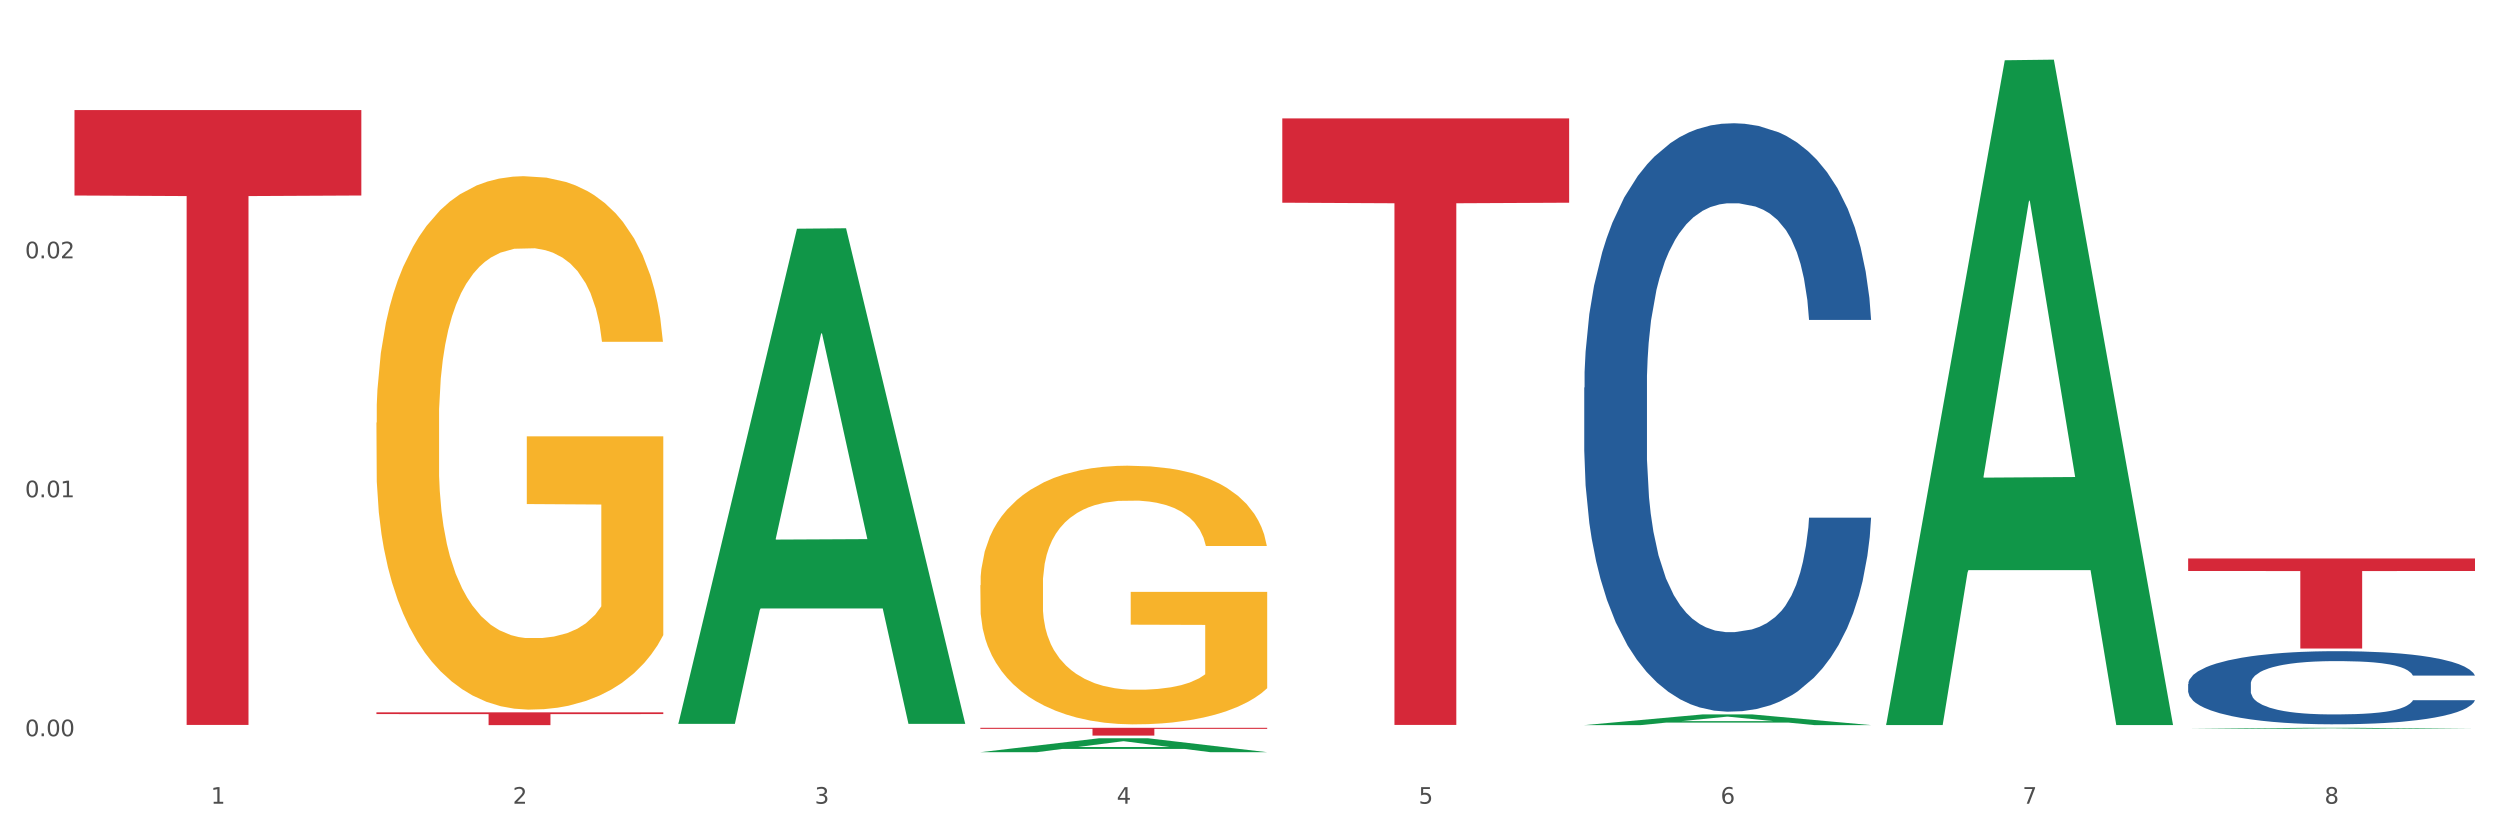 <?xml version="1.0" encoding="utf-8" standalone="no"?>
<!DOCTYPE svg PUBLIC "-//W3C//DTD SVG 1.1//EN"
  "http://www.w3.org/Graphics/SVG/1.1/DTD/svg11.dtd">
<svg xmlns:xlink="http://www.w3.org/1999/xlink" width="1080pt" height="360pt" viewBox="0 0 1080 360" xmlns="http://www.w3.org/2000/svg" version="1.1">
 <rect x="0" y="0" width="1080" height="360" fill="#333333" stroke="none"/>
 <defs>
  <style type="text/css">*{stroke-linejoin: round; stroke-linecap: butt}</style>
 </defs>
 <g id="figure_1">
  <g id="patch_1">
   <path d="M 0 360 
L 1080 360 
L 1080 0 
L 0 0 
z
" style="fill: #ffffff; stroke: #ffffff; stroke-linejoin: miter"/>
  </g>
  <g id="axes_1">
   <g id="matplotlib.axis_1">
    <g id="xtick_1">
     <g id="text_1">
      <!-- 1 -->
      <g style="fill: #4d4d4d" transform="translate(91.082 347.204) scale(0.096 -0.096)">
       <defs>
        <path id="DejaVuSans-31" d="M 794 531 
L 1825 531 
L 1825 4091 
L 703 3866 
L 703 4441 
L 1819 4666 
L 2450 4666 
L 2450 531 
L 3481 531 
L 3481 0 
L 794 0 
L 794 531 
z
" transform="scale(0.016)"/>
       </defs>
       <use xlink:href="#DejaVuSans-31"/>
      </g>
     </g>
    </g>
    <g id="xtick_2">
     <g id="text_2">
      <!-- 2 -->
      <g style="fill: #4d4d4d" transform="translate(221.525 347.204) scale(0.096 -0.096)">
       <defs>
        <path id="DejaVuSans-32" d="M 1228 531 
L 3431 531 
L 3431 0 
L 469 0 
L 469 531 
Q 828 903 1448 1529 
Q 2069 2156 2228 2338 
Q 2531 2678 2651 2914 
Q 2772 3150 2772 3378 
Q 2772 3750 2511 3984 
Q 2250 4219 1831 4219 
Q 1534 4219 1204 4116 
Q 875 4013 500 3803 
L 500 4441 
Q 881 4594 1212 4672 
Q 1544 4750 1819 4750 
Q 2544 4750 2975 4387 
Q 3406 4025 3406 3419 
Q 3406 3131 3298 2873 
Q 3191 2616 2906 2266 
Q 2828 2175 2409 1742 
Q 1991 1309 1228 531 
z
" transform="scale(0.016)"/>
       </defs>
       <use xlink:href="#DejaVuSans-32"/>
      </g>
     </g>
    </g>
    <g id="xtick_3">
     <g id="text_3">
      <!-- 3 -->
      <g style="fill: #4d4d4d" transform="translate(351.968 347.204) scale(0.096 -0.096)">
       <defs>
        <path id="DejaVuSans-33" d="M 2597 2516 
Q 3050 2419 3304 2112 
Q 3559 1806 3559 1356 
Q 3559 666 3084 287 
Q 2609 -91 1734 -91 
Q 1441 -91 1130 -33 
Q 819 25 488 141 
L 488 750 
Q 750 597 1062 519 
Q 1375 441 1716 441 
Q 2309 441 2620 675 
Q 2931 909 2931 1356 
Q 2931 1769 2642 2001 
Q 2353 2234 1838 2234 
L 1294 2234 
L 1294 2753 
L 1863 2753 
Q 2328 2753 2575 2939 
Q 2822 3125 2822 3475 
Q 2822 3834 2567 4026 
Q 2313 4219 1838 4219 
Q 1578 4219 1281 4162 
Q 984 4106 628 3988 
L 628 4550 
Q 988 4650 1302 4700 
Q 1616 4750 1894 4750 
Q 2613 4750 3031 4423 
Q 3450 4097 3450 3541 
Q 3450 3153 3228 2886 
Q 3006 2619 2597 2516 
z
" transform="scale(0.016)"/>
       </defs>
       <use xlink:href="#DejaVuSans-33"/>
      </g>
     </g>
    </g>
    <g id="xtick_4">
     <g id="text_4">
      <!-- 4 -->
      <g style="fill: #4d4d4d" transform="translate(482.412 347.204) scale(0.096 -0.096)">
       <defs>
        <path id="DejaVuSans-34" d="M 2419 4116 
L 825 1625 
L 2419 1625 
L 2419 4116 
z
M 2253 4666 
L 3047 4666 
L 3047 1625 
L 3713 1625 
L 3713 1100 
L 3047 1100 
L 3047 0 
L 2419 0 
L 2419 1100 
L 313 1100 
L 313 1709 
L 2253 4666 
z
" transform="scale(0.016)"/>
       </defs>
       <use xlink:href="#DejaVuSans-34"/>
      </g>
     </g>
    </g>
    <g id="xtick_5">
     <g id="text_5">
      <!-- 5 -->
      <g style="fill: #4d4d4d" transform="translate(612.855 347.204) scale(0.096 -0.096)">
       <defs>
        <path id="DejaVuSans-35" d="M 691 4666 
L 3169 4666 
L 3169 4134 
L 1269 4134 
L 1269 2991 
Q 1406 3038 1543 3061 
Q 1681 3084 1819 3084 
Q 2600 3084 3056 2656 
Q 3513 2228 3513 1497 
Q 3513 744 3044 326 
Q 2575 -91 1722 -91 
Q 1428 -91 1123 -41 
Q 819 9 494 109 
L 494 744 
Q 775 591 1075 516 
Q 1375 441 1709 441 
Q 2250 441 2565 725 
Q 2881 1009 2881 1497 
Q 2881 1984 2565 2268 
Q 2250 2553 1709 2553 
Q 1456 2553 1204 2497 
Q 953 2441 691 2322 
L 691 4666 
z
" transform="scale(0.016)"/>
       </defs>
       <use xlink:href="#DejaVuSans-35"/>
      </g>
     </g>
    </g>
    <g id="xtick_6">
     <g id="text_6">
      <!-- 6 -->
      <g style="fill: #4d4d4d" transform="translate(743.299 347.204) scale(0.096 -0.096)">
       <defs>
        <path id="DejaVuSans-36" d="M 2113 2584 
Q 1688 2584 1439 2293 
Q 1191 2003 1191 1497 
Q 1191 994 1439 701 
Q 1688 409 2113 409 
Q 2538 409 2786 701 
Q 3034 994 3034 1497 
Q 3034 2003 2786 2293 
Q 2538 2584 2113 2584 
z
M 3366 4563 
L 3366 3988 
Q 3128 4100 2886 4159 
Q 2644 4219 2406 4219 
Q 1781 4219 1451 3797 
Q 1122 3375 1075 2522 
Q 1259 2794 1537 2939 
Q 1816 3084 2150 3084 
Q 2853 3084 3261 2657 
Q 3669 2231 3669 1497 
Q 3669 778 3244 343 
Q 2819 -91 2113 -91 
Q 1303 -91 875 529 
Q 447 1150 447 2328 
Q 447 3434 972 4092 
Q 1497 4750 2381 4750 
Q 2619 4750 2861 4703 
Q 3103 4656 3366 4563 
z
" transform="scale(0.016)"/>
       </defs>
       <use xlink:href="#DejaVuSans-36"/>
      </g>
     </g>
    </g>
    <g id="xtick_7">
     <g id="text_7">
      <!-- 7 -->
      <g style="fill: #4d4d4d" transform="translate(873.742 347.204) scale(0.096 -0.096)">
       <defs>
        <path id="DejaVuSans-37" d="M 525 4666 
L 3525 4666 
L 3525 4397 
L 1831 0 
L 1172 0 
L 2766 4134 
L 525 4134 
L 525 4666 
z
" transform="scale(0.016)"/>
       </defs>
       <use xlink:href="#DejaVuSans-37"/>
      </g>
     </g>
    </g>
    <g id="xtick_8">
     <g id="text_8">
      <!-- 8 -->
      <g style="fill: #4d4d4d" transform="translate(1004.185 347.204) scale(0.096 -0.096)">
       <defs>
        <path id="DejaVuSans-38" d="M 2034 2216 
Q 1584 2216 1326 1975 
Q 1069 1734 1069 1313 
Q 1069 891 1326 650 
Q 1584 409 2034 409 
Q 2484 409 2743 651 
Q 3003 894 3003 1313 
Q 3003 1734 2745 1975 
Q 2488 2216 2034 2216 
z
M 1403 2484 
Q 997 2584 770 2862 
Q 544 3141 544 3541 
Q 544 4100 942 4425 
Q 1341 4750 2034 4750 
Q 2731 4750 3128 4425 
Q 3525 4100 3525 3541 
Q 3525 3141 3298 2862 
Q 3072 2584 2669 2484 
Q 3125 2378 3379 2068 
Q 3634 1759 3634 1313 
Q 3634 634 3220 271 
Q 2806 -91 2034 -91 
Q 1263 -91 848 271 
Q 434 634 434 1313 
Q 434 1759 690 2068 
Q 947 2378 1403 2484 
z
M 1172 3481 
Q 1172 3119 1398 2916 
Q 1625 2713 2034 2713 
Q 2441 2713 2670 2916 
Q 2900 3119 2900 3481 
Q 2900 3844 2670 4047 
Q 2441 4250 2034 4250 
Q 1625 4250 1398 4047 
Q 1172 3844 1172 3481 
z
" transform="scale(0.016)"/>
       </defs>
       <use xlink:href="#DejaVuSans-38"/>
      </g>
     </g>
    </g>
    <g id="xtick_9"/>
    <g id="xtick_10"/>
    <g id="xtick_11"/>
    <g id="xtick_12"/>
    <g id="xtick_13"/>
    <g id="xtick_14"/>
    <g id="xtick_15"/>
   </g>
   <g id="matplotlib.axis_2">
    <g id="ytick_1">
     <g id="text_9">
      <!-- 0.00 -->
      <g style="fill: #4d4d4d" transform="translate(10.8 318.053) scale(0.096 -0.096)">
       <defs>
        <path id="DejaVuSans-30" d="M 2034 4250 
Q 1547 4250 1301 3770 
Q 1056 3291 1056 2328 
Q 1056 1369 1301 889 
Q 1547 409 2034 409 
Q 2525 409 2770 889 
Q 3016 1369 3016 2328 
Q 3016 3291 2770 3770 
Q 2525 4250 2034 4250 
z
M 2034 4750 
Q 2819 4750 3233 4129 
Q 3647 3509 3647 2328 
Q 3647 1150 3233 529 
Q 2819 -91 2034 -91 
Q 1250 -91 836 529 
Q 422 1150 422 2328 
Q 422 3509 836 4129 
Q 1250 4750 2034 4750 
z
" transform="scale(0.016)"/>
        <path id="DejaVuSans-2e" d="M 684 794 
L 1344 794 
L 1344 0 
L 684 0 
L 684 794 
z
" transform="scale(0.016)"/>
       </defs>
       <use xlink:href="#DejaVuSans-30"/>
       <use xlink:href="#DejaVuSans-2e" transform="translate(63.623 0)"/>
       <use xlink:href="#DejaVuSans-30" transform="translate(95.41 0)"/>
       <use xlink:href="#DejaVuSans-30" transform="translate(159.033 0)"/>
      </g>
     </g>
    </g>
    <g id="ytick_2">
     <g id="text_10">
      <!-- 0.01 -->
      <g style="fill: #4d4d4d" transform="translate(10.8 214.825) scale(0.096 -0.096)">
       <use xlink:href="#DejaVuSans-30"/>
       <use xlink:href="#DejaVuSans-2e" transform="translate(63.623 0)"/>
       <use xlink:href="#DejaVuSans-30" transform="translate(95.41 0)"/>
       <use xlink:href="#DejaVuSans-31" transform="translate(159.033 0)"/>
      </g>
     </g>
    </g>
    <g id="ytick_3">
     <g id="text_11">
      <!-- 0.02 -->
      <g style="fill: #4d4d4d" transform="translate(10.8 111.597) scale(0.096 -0.096)">
       <use xlink:href="#DejaVuSans-30"/>
       <use xlink:href="#DejaVuSans-2e" transform="translate(63.623 0)"/>
       <use xlink:href="#DejaVuSans-30" transform="translate(95.41 0)"/>
       <use xlink:href="#DejaVuSans-32" transform="translate(159.033 0)"/>
      </g>
     </g>
    </g>
    <g id="ytick_4"/>
    <g id="ytick_5"/>
    <g id="ytick_6"/>
   </g>
   <g id="PolyCollection_1">
    <path d="M 293.062 312.312 
L 293.19 312.111 
L 344.291 98.807 
L 365.498 98.606 
L 416.983 312.714 
L 392.454 312.714 
L 381.34 262.856 
L 328.577 262.856 
L 328.194 263.66 
L 317.463 312.714 
L 293.062 312.714 
L 293.062 312.312 
L 335.221 233.102 
L 374.696 232.901 
L 355.15 144.242 
L 354.895 143.84 
L 354.639 144.443 
L 335.093 232.901 
L 335.221 233.102 
L 293.062 312.312 
z
" clip-path="url(#pf5ca080fed)" style="fill: #109648"/>
    <path d="M 162.618 182.601 
L 162.765 182.391 
L 162.765 174.814 
L 163.057 168.29 
L 164.52 152.504 
L 166.715 139.455 
L 168.324 132.51 
L 169.934 126.827 
L 171.836 121.145 
L 174.177 115.252 
L 178.419 106.622 
L 181.053 102.203 
L 184.272 97.572 
L 190.124 90.837 
L 194.367 87.049 
L 198.756 83.892 
L 205.925 80.103 
L 210.607 78.42 
L 215.581 77.157 
L 221.58 76.315 
L 226.115 76.104 
L 236.064 76.736 
L 244.55 78.63 
L 248.646 80.103 
L 253.913 82.629 
L 256.693 84.313 
L 261.229 87.68 
L 265.91 92.1 
L 269.129 95.888 
L 273.957 103.044 
L 277.615 110.2 
L 280.98 119.04 
L 282.736 125.144 
L 284.052 130.826 
L 285.223 137.351 
L 286.393 147.664 
L 260.058 147.664 
L 259.034 140.297 
L 257.425 133.352 
L 255.084 126.617 
L 253.036 122.407 
L 249.524 117.146 
L 246.305 113.778 
L 242.94 111.253 
L 238.844 109.148 
L 235.625 108.096 
L 231.09 107.254 
L 222.165 107.464 
L 216.166 109.148 
L 212.07 111.253 
L 209.436 113.147 
L 207.095 115.252 
L 204.462 118.198 
L 201.389 122.618 
L 199.195 126.617 
L 197 131.668 
L 195.245 136.719 
L 193.635 142.612 
L 192.319 148.926 
L 191.294 155.451 
L 190.417 163.449 
L 189.685 176.708 
L 189.685 205.542 
L 189.978 212.067 
L 190.709 220.696 
L 191.587 227.221 
L 193.05 235.008 
L 194.367 240.27 
L 196.854 247.847 
L 199.634 254.161 
L 201.828 258.159 
L 204.023 261.527 
L 207.827 266.157 
L 212.07 269.946 
L 215.727 272.261 
L 220.702 274.366 
L 224.067 275.207 
L 226.993 275.628 
L 234.162 275.628 
L 239.283 274.997 
L 244.989 273.524 
L 249.378 271.629 
L 253.036 269.314 
L 257.132 265.526 
L 259.766 261.948 
L 259.766 217.96 
L 227.578 217.75 
L 227.578 188.494 
L 286.54 188.494 
L 286.54 274.366 
L 284.052 278.785 
L 281.273 282.784 
L 278.346 286.362 
L 273.957 290.782 
L 268.69 294.991 
L 264.008 297.938 
L 259.034 300.464 
L 253.182 302.779 
L 245.574 304.883 
L 240.892 305.725 
L 235.04 306.357 
L 228.164 306.567 
L 222.165 306.146 
L 216.313 305.094 
L 210.168 303.2 
L 204.169 300.464 
L 199.634 297.728 
L 195.098 294.36 
L 190.27 289.94 
L 186.466 285.731 
L 183.54 281.942 
L 180.321 277.102 
L 176.81 270.788 
L 174.177 265.105 
L 171.836 259.212 
L 169.348 251.635 
L 167.593 245.11 
L 165.837 236.902 
L 164.813 230.799 
L 163.643 221.328 
L 162.765 208.068 
L 162.618 182.601 
z
" clip-path="url(#pf5ca080fed)" style="fill: #f7b32b"/>
    <path d="M 945.279 241.257 
L 1069.2 241.257 
L 1069.2 246.662 
L 1020.454 246.698 
L 1020.454 280.152 
L 993.731 280.152 
L 993.731 246.698 
L 945.279 246.662 
L 945.279 241.293 
L 945.279 241.257 
z
" clip-path="url(#pf5ca080fed)" style="fill: #d62839"/>
    <path d="M 423.505 252.815 
L 423.651 252.713 
L 423.651 249.039 
L 423.944 245.875 
L 425.407 238.22 
L 427.602 231.893 
L 429.211 228.525 
L 430.82 225.769 
L 432.722 223.013 
L 435.063 220.155 
L 439.306 215.971 
L 441.94 213.828 
L 445.158 211.582 
L 451.011 208.316 
L 455.254 206.479 
L 459.643 204.948 
L 466.812 203.111 
L 471.494 202.295 
L 476.468 201.682 
L 482.467 201.274 
L 487.002 201.172 
L 496.951 201.478 
L 505.437 202.397 
L 509.533 203.111 
L 514.8 204.336 
L 517.58 205.152 
L 522.115 206.785 
L 526.797 208.929 
L 530.016 210.766 
L 534.844 214.236 
L 538.502 217.706 
L 541.867 221.993 
L 543.622 224.952 
L 544.939 227.708 
L 546.11 230.872 
L 547.28 235.873 
L 520.945 235.873 
L 519.921 232.301 
L 518.312 228.933 
L 515.971 225.667 
L 513.922 223.626 
L 510.411 221.074 
L 507.192 219.441 
L 503.827 218.216 
L 499.731 217.196 
L 496.512 216.685 
L 491.976 216.277 
L 483.052 216.379 
L 477.053 217.196 
L 472.957 218.216 
L 470.323 219.135 
L 467.982 220.155 
L 465.349 221.584 
L 462.276 223.728 
L 460.082 225.667 
L 457.887 228.116 
L 456.131 230.566 
L 454.522 233.424 
L 453.205 236.485 
L 452.181 239.649 
L 451.303 243.528 
L 450.572 249.958 
L 450.572 263.94 
L 450.864 267.104 
L 451.596 271.289 
L 452.474 274.453 
L 453.937 278.229 
L 455.254 280.78 
L 457.741 284.455 
L 460.521 287.517 
L 462.715 289.456 
L 464.91 291.089 
L 468.714 293.334 
L 472.957 295.171 
L 476.614 296.294 
L 481.589 297.314 
L 484.954 297.723 
L 487.88 297.927 
L 495.049 297.927 
L 500.17 297.621 
L 505.875 296.906 
L 510.265 295.988 
L 513.922 294.865 
L 518.019 293.028 
L 520.652 291.293 
L 520.652 269.962 
L 488.465 269.86 
L 488.465 255.673 
L 547.426 255.673 
L 547.426 297.314 
L 544.939 299.458 
L 542.159 301.397 
L 539.233 303.132 
L 534.844 305.275 
L 529.577 307.317 
L 524.895 308.745 
L 519.921 309.97 
L 514.069 311.093 
L 506.461 312.113 
L 501.779 312.522 
L 495.927 312.828 
L 489.05 312.93 
L 483.052 312.726 
L 477.2 312.216 
L 471.055 311.297 
L 465.056 309.97 
L 460.521 308.643 
L 455.985 307.01 
L 451.157 304.867 
L 447.353 302.826 
L 444.427 300.989 
L 441.208 298.641 
L 437.697 295.579 
L 435.063 292.824 
L 432.722 289.966 
L 430.235 286.292 
L 428.48 283.128 
L 426.724 279.147 
L 425.7 276.188 
L 424.529 271.595 
L 423.651 265.165 
L 423.505 252.815 
z
" clip-path="url(#pf5ca080fed)" style="fill: #f7b32b"/>
    <path d="M 423.505 314.406 
L 547.426 314.406 
L 547.426 314.875 
L 498.68 314.878 
L 498.68 317.779 
L 471.958 317.779 
L 471.958 314.878 
L 423.505 314.875 
L 423.505 314.409 
L 423.505 314.406 
z
" clip-path="url(#pf5ca080fed)" style="fill: #d62839"/>
    <path d="M 162.618 307.722 
L 286.54 307.722 
L 286.54 308.49 
L 237.793 308.495 
L 237.793 313.251 
L 211.071 313.251 
L 211.071 308.495 
L 162.618 308.49 
L 162.618 307.727 
L 162.618 307.722 
z
" clip-path="url(#pf5ca080fed)" style="fill: #d62839"/>
    <path d="M 32.175 47.544 
L 156.096 47.544 
L 156.096 84.457 
L 107.35 84.706 
L 107.35 313.167 
L 80.628 313.167 
L 80.628 84.706 
L 32.175 84.457 
L 32.175 47.793 
L 32.175 47.544 
z
" clip-path="url(#pf5ca080fed)" style="fill: #d62839"/>
    <path d="M 553.949 51.155 
L 677.87 51.155 
L 677.87 87.567 
L 629.124 87.813 
L 629.124 313.171 
L 602.401 313.171 
L 602.401 87.813 
L 553.949 87.567 
L 553.949 51.401 
L 553.949 51.155 
z
" clip-path="url(#pf5ca080fed)" style="fill: #d62839"/>
    <path d="M 945.279 295.503 
L 945.425 295.474 
L 945.425 294.666 
L 945.865 293.57 
L 947.476 291.55 
L 949.527 290.021 
L 953.042 288.232 
L 954.946 287.481 
L 957.437 286.645 
L 962.563 285.288 
L 968.422 284.134 
L 972.524 283.499 
L 975.6 283.095 
L 982.484 282.374 
L 986.439 282.057 
L 990.541 281.797 
L 994.056 281.624 
L 999.915 281.422 
L 1004.603 281.335 
L 1010.022 281.307 
L 1014.563 281.335 
L 1020.569 281.451 
L 1029.358 281.797 
L 1032.727 281.999 
L 1037.268 282.345 
L 1041.955 282.807 
L 1045.763 283.269 
L 1050.158 283.932 
L 1054.699 284.798 
L 1059.093 285.894 
L 1062.169 286.904 
L 1064.659 287.972 
L 1066.856 289.27 
L 1068.468 290.684 
L 1069.2 291.867 
L 1042.394 291.867 
L 1041.662 290.8 
L 1040.197 289.645 
L 1038.732 288.866 
L 1037.121 288.232 
L 1034.631 287.51 
L 1032.434 287.049 
L 1028.772 286.5 
L 1025.403 286.154 
L 1022.62 285.952 
L 1019.251 285.779 
L 1012.073 285.606 
L 1006.946 285.606 
L 1003.724 285.664 
L 999.769 285.808 
L 996.4 286.01 
L 992.445 286.356 
L 989.369 286.731 
L 986.293 287.222 
L 984.535 287.568 
L 981.899 288.203 
L 980.141 288.722 
L 977.797 289.617 
L 976.479 290.251 
L 974.135 291.896 
L 973.11 293.108 
L 972.67 293.945 
L 972.377 294.868 
L 972.377 299.369 
L 973.256 301.389 
L 973.989 302.255 
L 975.16 303.236 
L 977.358 304.506 
L 980.58 305.746 
L 983.949 306.641 
L 986.732 307.189 
L 989.369 307.593 
L 992.006 307.91 
L 995.228 308.199 
L 997.865 308.372 
L 1001.82 308.545 
L 1006.507 308.632 
L 1010.169 308.632 
L 1017.639 308.488 
L 1021.008 308.343 
L 1024.231 308.141 
L 1027.746 307.824 
L 1030.53 307.478 
L 1032.141 307.218 
L 1034.777 306.67 
L 1036.828 306.093 
L 1038.586 305.429 
L 1039.758 304.852 
L 1041.076 303.986 
L 1042.101 303.005 
L 1042.394 302.486 
L 1069.2 302.486 
L 1068.614 303.525 
L 1067.589 304.534 
L 1065.538 305.891 
L 1063.927 306.67 
L 1061.437 307.622 
L 1058.8 308.43 
L 1055.138 309.324 
L 1051.769 309.988 
L 1048.254 310.565 
L 1044.445 311.084 
L 1037.561 311.806 
L 1035.07 312.008 
L 1029.797 312.354 
L 1025.696 312.556 
L 1019.69 312.758 
L 1013.538 312.873 
L 1007.093 312.902 
L 1001.38 312.845 
L 995.082 312.671 
L 991.127 312.498 
L 986.732 312.239 
L 981.606 311.835 
L 976.772 311.344 
L 972.231 310.767 
L 967.983 310.103 
L 964.028 309.353 
L 958.901 308.112 
L 955.093 306.901 
L 952.31 305.775 
L 950.406 304.823 
L 948.501 303.611 
L 947.476 302.774 
L 945.865 300.755 
L 945.279 298.879 
L 945.279 295.503 
z
" clip-path="url(#pf5ca080fed)" style="fill: #255c99"/>
    <path d="M 945.279 314.93 
L 945.407 314.929 
L 996.508 314.406 
L 1017.715 314.406 
L 1069.2 314.931 
L 1044.671 314.931 
L 1033.557 314.809 
L 980.794 314.809 
L 980.411 314.811 
L 969.68 314.931 
L 945.279 314.931 
L 945.279 314.93 
L 987.438 314.736 
L 1026.913 314.735 
L 1007.367 314.518 
L 1007.112 314.517 
L 1006.856 314.518 
L 987.31 314.735 
L 987.438 314.736 
L 945.279 314.93 
z
" clip-path="url(#pf5ca080fed)" style="fill: #109648"/>
    <path d="M 814.835 312.69 
L 814.963 312.42 
L 866.065 26.029 
L 887.272 25.759 
L 938.757 313.23 
L 914.228 313.23 
L 903.113 246.288 
L 850.351 246.288 
L 849.968 247.368 
L 839.236 313.23 
L 814.835 313.23 
L 814.835 312.69 
L 856.994 206.339 
L 896.47 206.07 
L 876.924 87.033 
L 876.668 86.493 
L 876.413 87.302 
L 856.866 206.07 
L 856.994 206.339 
L 814.835 312.69 
z
" clip-path="url(#pf5ca080fed)" style="fill: #109648"/>
    <path d="M 684.392 313.243 
L 684.52 313.238 
L 735.621 308.614 
L 756.828 308.61 
L 808.313 313.251 
L 783.784 313.251 
L 772.67 312.17 
L 719.908 312.17 
L 719.524 312.188 
L 708.793 313.251 
L 684.392 313.251 
L 684.392 313.243 
L 726.551 311.525 
L 766.027 311.521 
L 746.48 309.599 
L 746.225 309.591 
L 745.969 309.604 
L 726.423 311.521 
L 726.551 311.525 
L 684.392 313.243 
z
" clip-path="url(#pf5ca080fed)" style="fill: #109648"/>
    <path d="M 423.505 324.938 
L 423.633 324.933 
L 474.734 318.939 
L 495.942 318.933 
L 547.426 324.95 
L 522.898 324.95 
L 511.783 323.549 
L 459.021 323.549 
L 458.637 323.571 
L 447.906 324.95 
L 423.505 324.95 
L 423.505 324.938 
L 465.664 322.713 
L 505.14 322.707 
L 485.594 320.216 
L 485.338 320.204 
L 485.083 320.221 
L 465.536 322.707 
L 465.664 322.713 
L 423.505 324.938 
z
" clip-path="url(#pf5ca080fed)" style="fill: #109648"/>
    <path d="M 684.392 167.462 
L 684.538 167.229 
L 684.538 160.729 
L 684.978 151.907 
L 686.589 135.655 
L 688.64 123.351 
L 692.155 108.957 
L 694.06 102.92 
L 696.55 96.188 
L 701.677 85.276 
L 707.536 75.99 
L 711.637 70.882 
L 714.713 67.632 
L 721.598 61.828 
L 725.553 59.274 
L 729.654 57.184 
L 733.169 55.791 
L 739.029 54.166 
L 743.716 53.47 
L 749.136 53.238 
L 753.677 53.47 
L 759.682 54.398 
L 768.471 57.184 
L 771.84 58.81 
L 776.381 61.595 
L 781.068 65.31 
L 784.877 69.025 
L 789.271 74.364 
L 793.812 81.329 
L 798.206 90.151 
L 801.282 98.277 
L 803.772 106.867 
L 805.97 117.314 
L 807.581 128.69 
L 808.313 138.209 
L 781.508 138.209 
L 780.775 129.619 
L 779.31 120.333 
L 777.846 114.064 
L 776.234 108.957 
L 773.744 103.153 
L 771.547 99.438 
L 767.885 95.027 
L 764.516 92.241 
L 761.733 90.616 
L 758.364 89.223 
L 751.186 87.83 
L 746.06 87.83 
L 742.837 88.294 
L 738.882 89.455 
L 735.513 91.08 
L 731.558 93.866 
L 728.482 96.884 
L 725.406 100.831 
L 723.648 103.617 
L 721.012 108.724 
L 719.254 112.903 
L 716.91 120.1 
L 715.592 125.208 
L 713.248 138.441 
L 712.223 148.192 
L 711.784 154.925 
L 711.491 162.354 
L 711.491 198.571 
L 712.369 214.823 
L 713.102 221.787 
L 714.274 229.681 
L 716.471 239.896 
L 719.693 249.879 
L 723.062 257.076 
L 725.846 261.487 
L 728.482 264.738 
L 731.119 267.291 
L 734.341 269.613 
L 736.978 271.006 
L 740.933 272.399 
L 745.62 273.095 
L 749.282 273.095 
L 756.753 271.935 
L 760.122 270.774 
L 763.344 269.149 
L 766.86 266.595 
L 769.643 263.809 
L 771.254 261.719 
L 773.891 257.308 
L 775.941 252.665 
L 777.699 247.325 
L 778.871 242.682 
L 780.189 235.717 
L 781.215 227.824 
L 781.508 223.645 
L 808.313 223.645 
L 807.727 232.003 
L 806.702 240.128 
L 804.651 251.04 
L 803.04 257.308 
L 800.55 264.97 
L 797.913 271.47 
L 794.251 278.667 
L 790.882 284.007 
L 787.367 288.65 
L 783.558 292.829 
L 776.674 298.633 
L 774.184 300.258 
L 768.91 303.044 
L 764.809 304.669 
L 758.803 306.295 
L 752.651 307.223 
L 746.206 307.455 
L 740.493 306.991 
L 734.195 305.598 
L 730.24 304.205 
L 725.846 302.116 
L 720.719 298.865 
L 715.885 294.919 
L 711.344 290.275 
L 707.096 284.936 
L 703.141 278.899 
L 698.015 268.916 
L 694.206 259.166 
L 691.423 250.111 
L 689.519 242.45 
L 687.615 232.699 
L 686.589 225.966 
L 684.978 209.715 
L 684.392 194.624 
L 684.392 167.462 
z
" clip-path="url(#pf5ca080fed)" style="fill: #255c99"/>
   </g>
  </g>
 </g>
 <defs>
  <clipPath id="pf5ca080fed">
   <rect x="32.175" y="10.8" width="1037.025" height="329.109"/>
  </clipPath>
 </defs>
</svg>
